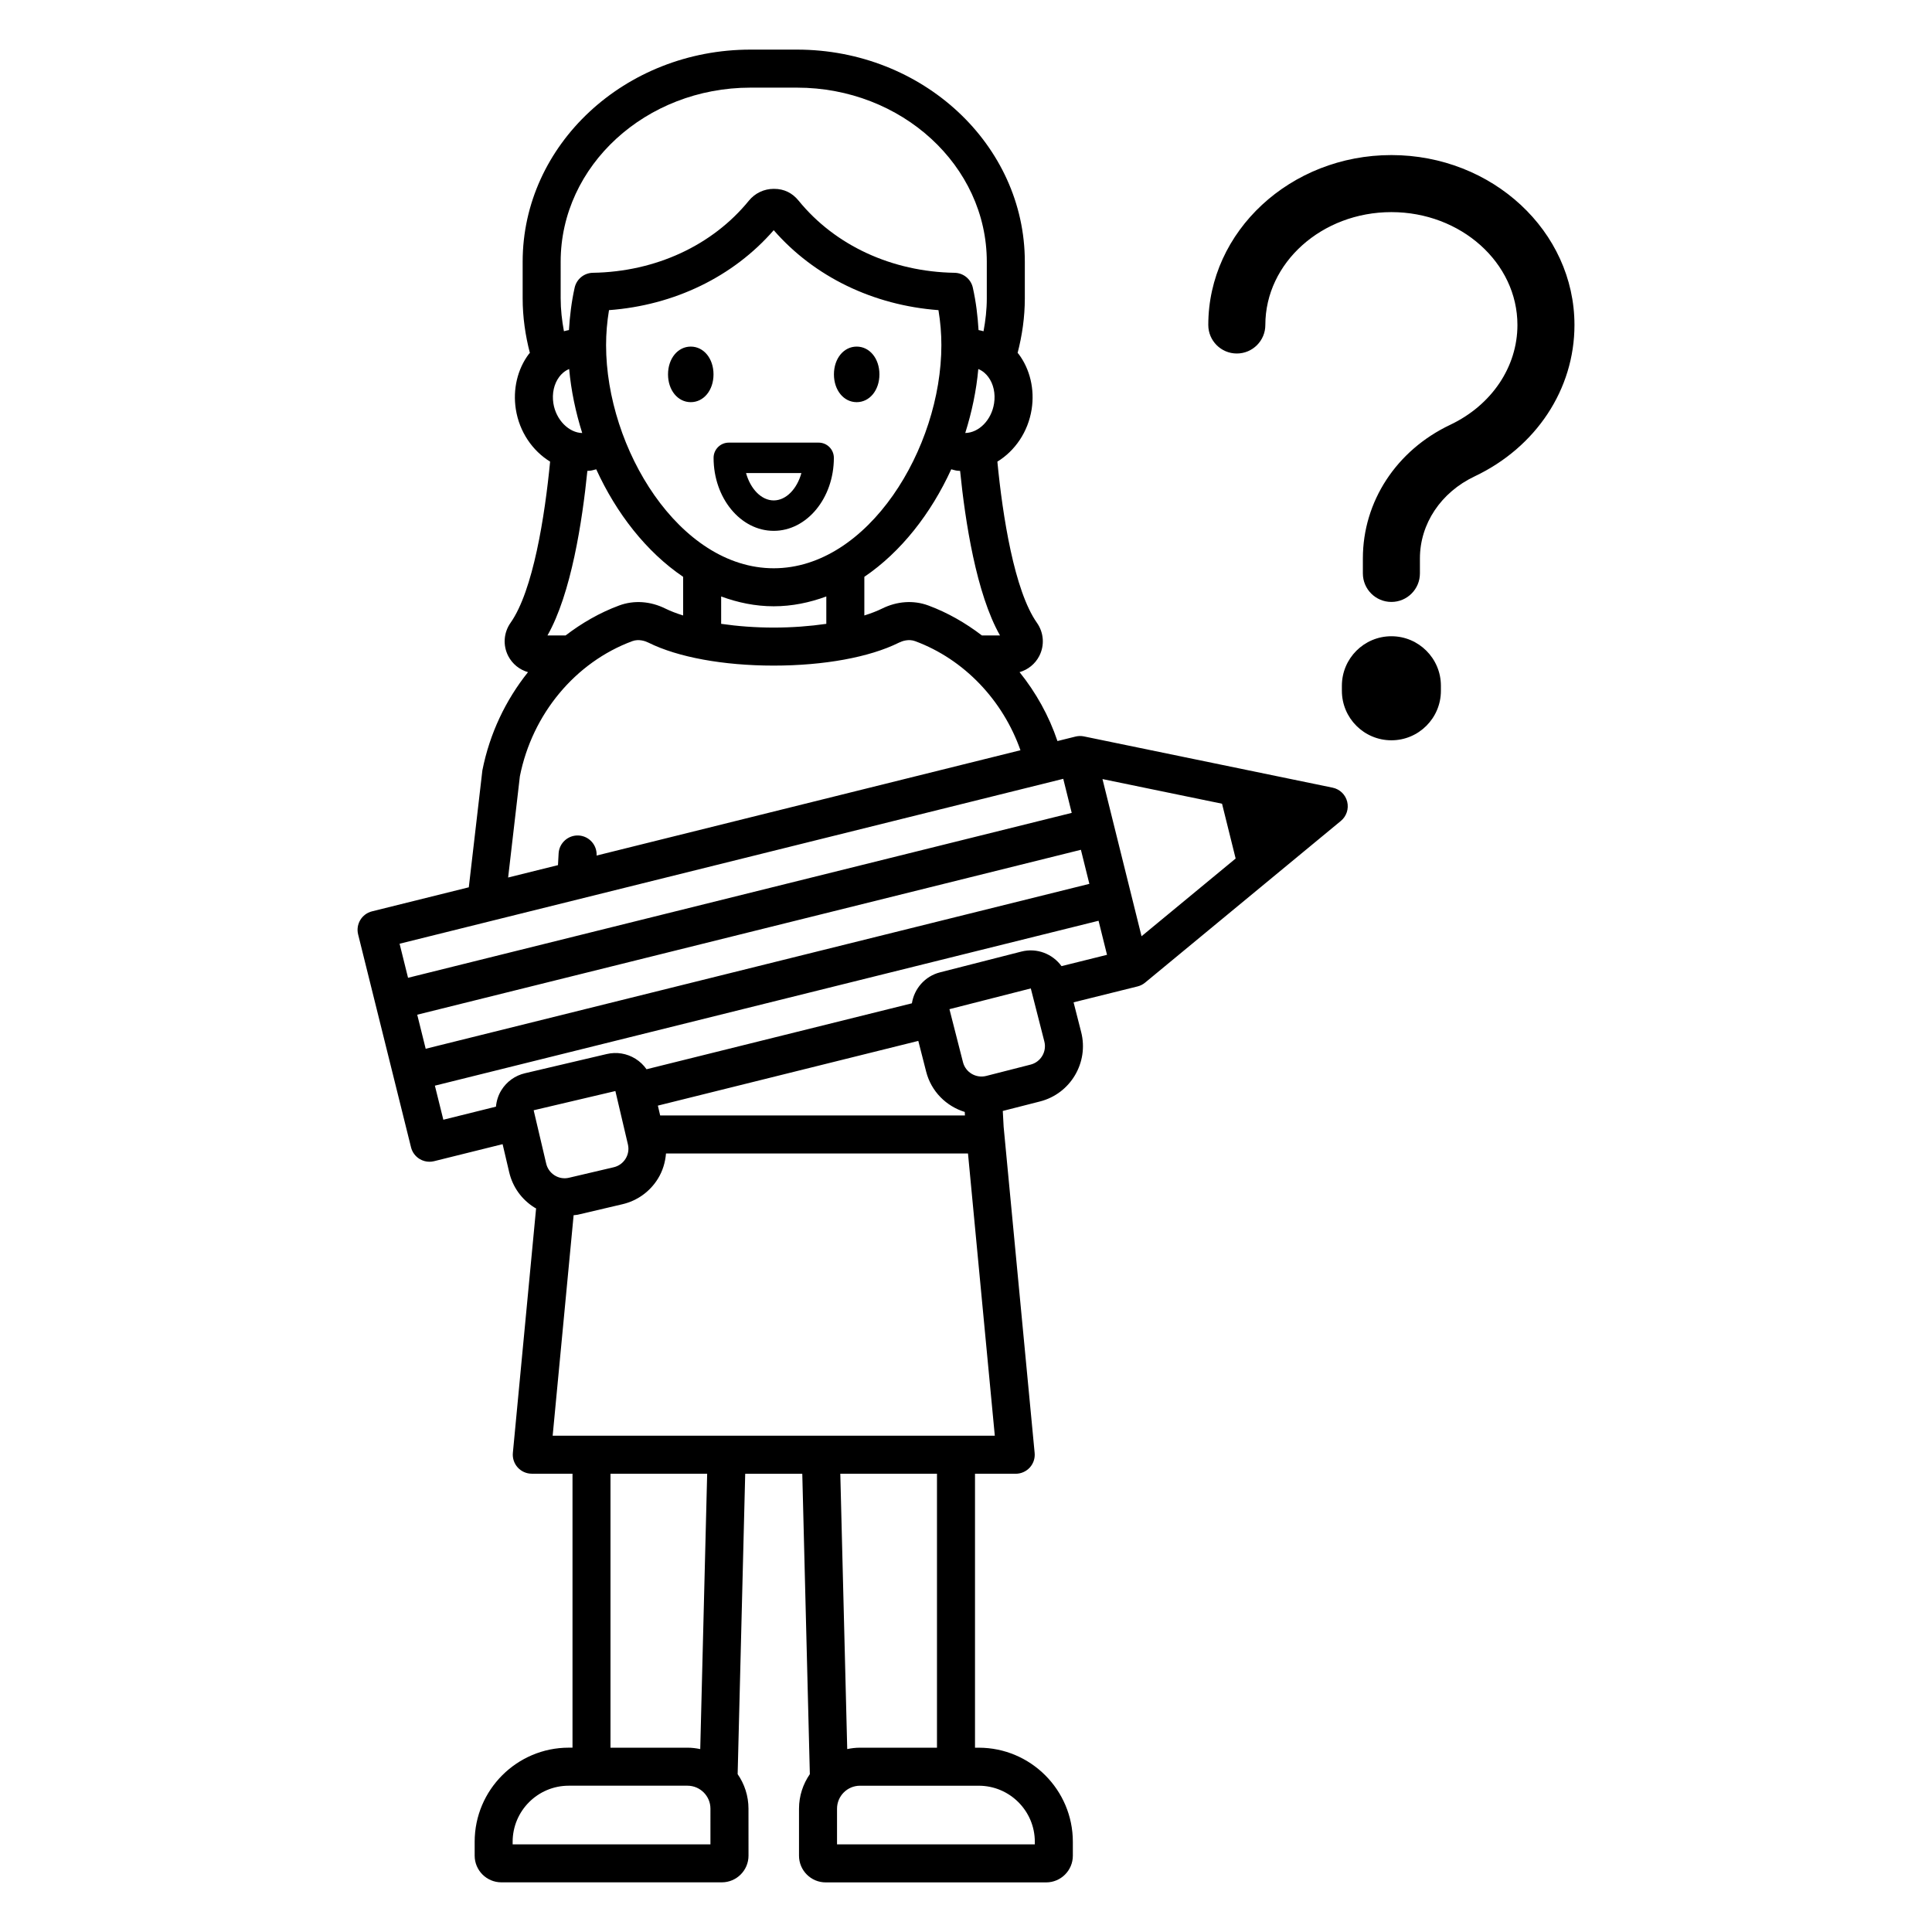 <?xml version="1.0" encoding="UTF-8"?>
<!-- Uploaded to: SVG Repo, www.svgrepo.com, Generator: SVG Repo Mixer Tools -->
<svg fill="#000000" width="800px" height="800px" version="1.1" viewBox="144 144 512 512" xmlns="http://www.w3.org/2000/svg">
 <path d="m360.95 261.3h-23.812c-2.227 0-4.031 1.805-4.031 4.031 0 10.668 7.148 19.348 15.938 19.348s15.938-8.68 15.938-19.348c-0.004-2.231-1.805-4.031-4.031-4.031zm-11.906 15.316c-3.285 0-6.176-3.059-7.336-7.258h14.672c-1.16 4.199-4.051 7.258-7.336 7.258zm-15.957-33.402c0 4.199-2.59 7.363-6.027 7.363s-6.027-3.168-6.027-7.363c0-4.199 2.594-7.363 6.027-7.363 3.438 0 6.027 3.164 6.027 7.363zm37.941 7.363c-3.438 0-6.027-3.168-6.027-7.363 0-4.199 2.59-7.363 6.027-7.363s6.027 3.164 6.027 7.363c0 4.199-2.594 7.363-6.027 7.363zm126.12 102.16-65.895-13.582c-0.746-0.152-1.504-0.137-2.234 0.043l-4.785 1.188c-2.254-6.715-5.711-12.871-10.039-18.262 2.223-0.645 4.117-2.148 5.211-4.258 1.461-2.824 1.23-6.203-0.613-8.82-5.981-8.484-9.09-28.266-10.48-42.707 4.637-2.844 8.148-7.856 9.09-13.91 0.816-5.266-0.438-10.59-3.449-14.602-0.082-0.113-0.191-0.195-0.277-0.305 1.203-4.648 1.91-9.477 1.91-14.465v-9.703c0-30.992-27.09-56.207-60.387-56.207h-12.301c-33.297 0-60.391 25.215-60.391 56.207v9.703c0 4.988 0.707 9.816 1.91 14.465-0.086 0.105-0.191 0.188-0.273 0.297-3.012 4.012-4.269 9.336-3.453 14.605 0.941 6.059 4.457 11.066 9.09 13.91-1.391 14.438-4.5 34.223-10.477 42.707-1.844 2.617-2.078 5.996-0.613 8.82 1.098 2.113 3 3.629 5.231 4.266-5.898 7.375-10.156 16.246-12.09 26.02l-3.598 30.996-25.656 6.375c-2.699 0.672-4.344 3.406-3.676 6.106l14.02 56.426c0.32 1.293 1.145 2.41 2.293 3.102 0.789 0.477 1.691 0.723 2.598 0.723 0.406 0 0.812-0.051 1.215-0.148l18.164-4.512 1.746 7.438c0.922 3.93 3.32 7.266 6.754 9.391 0.121 0.074 0.25 0.125 0.375 0.199l-6.156 64.789c-0.133 1.41 0.336 2.82 1.289 3.867 0.953 1.047 2.309 1.648 3.727 1.648h10.789v72.602h-0.988c-13.75 0-24.941 11.184-24.941 24.934v3.684c0 3.898 3.172 7.07 7.074 7.07h58.426c3.898 0 7.074-3.172 7.074-7.07l-0.008-12.445c0-3.402-1.066-6.551-2.871-9.156l2.004-79.605h15.125l2.004 79.605c-1.801 2.606-2.871 5.758-2.871 9.16v12.457c0 3.898 3.172 7.07 7.074 7.07h58.426c3.898 0 7.07-3.172 7.07-7.07v-3.691c0-13.75-11.188-24.934-24.941-24.934h-0.988v-72.598h10.789c1.418 0 2.769-0.602 3.731-1.648 0.953-1.047 1.422-2.457 1.285-3.867l-8.215-86.414-0.227-4.215 9.867-2.519c8.078-2.062 12.969-10.309 10.906-18.383l-2.012-7.887 16.965-4.215c0.734-0.184 1.41-0.527 1.992-1.008l51.871-42.844c1.496-1.234 2.148-3.219 1.684-5.098-0.465-1.887-1.973-3.332-3.871-3.723zm-88.137-40.336h-4.793c-4.312-3.293-9.047-6.031-14.18-7.934-3.93-1.457-8.305-1.164-12.312 0.828-1.336 0.664-2.934 1.262-4.668 1.812v-10.242c9.738-6.598 17.691-16.812 23.031-28.496 0.523 0.125 1.035 0.301 1.574 0.371 0.258 0.035 0.516 0.031 0.773 0.051 1.344 13.367 4.289 32.562 10.574 43.609zm-59.965-17.805c-25.02 0-44.43-31.789-44.43-59.133 0-3.055 0.254-6.113 0.773-9.273 17.285-1.281 32.926-8.855 43.656-21.188 10.723 12.328 26.371 19.902 43.656 21.188 0.523 3.16 0.773 6.223 0.773 9.273-0.004 27.344-19.41 59.133-44.43 59.133zm13.934 7.473v7.254c-4.352 0.629-9.086 0.992-13.934 0.992s-9.582-0.359-13.934-0.992v-7.254c4.422 1.625 9.066 2.602 13.934 2.602s9.508-0.977 13.934-2.602zm44.461-51.18c-0.68 4.422-4.016 7.793-7.641 7.859 1.75-5.555 2.949-11.266 3.457-16.953 1.23 0.496 2.086 1.352 2.629 2.078 1.395 1.855 1.957 4.41 1.555 7.016zm-114.86-37.535c0-25.438 22.57-46.129 50.316-46.129h12.301c27.742 0 50.312 20.695 50.312 46.129v9.703c0 2.981-0.336 5.883-0.867 8.727-0.441-0.102-0.867-0.246-1.32-0.312-0.223-3.676-0.652-7.375-1.512-11.234-0.5-2.277-2.504-3.902-4.832-3.945-16.598-0.27-31.664-7.234-41.332-19.105-1.625-1.996-3.789-3.168-6.602-3.141-2.566 0-4.973 1.145-6.594 3.141-9.672 11.871-24.734 18.832-41.328 19.102-2.328 0.039-4.328 1.668-4.836 3.941-0.852 3.805-1.281 7.547-1.512 11.234-0.457 0.062-0.883 0.211-1.328 0.312-0.527-2.844-0.867-5.746-0.867-8.727zm-0.379 30.52c0.543-0.727 1.398-1.582 2.633-2.078 0.504 5.688 1.707 11.402 3.457 16.957-3.508-0.059-6.957-3.457-7.644-7.871-0.402-2.598 0.164-5.152 1.555-7.008zm7.457 24.914c0.258-0.02 0.516-0.016 0.777-0.051 0.539-0.07 1.047-0.246 1.57-0.371 5.34 11.684 13.289 21.898 23.031 28.496v10.246c-1.734-0.551-3.332-1.148-4.668-1.812-4.004-1.992-8.379-2.289-12.309-0.828-5.133 1.902-9.863 4.637-14.176 7.934h-4.801c6.281-11.047 9.227-30.242 10.574-43.613zm-17.887 80.93c3.277-16.492 14.688-30.207 29.785-35.805 1.746-0.641 3.461-0.023 4.32 0.406 7.762 3.856 19.848 6.07 33.164 6.07 13.316 0 25.402-2.211 33.16-6.07 0.867-0.43 2.582-1.047 4.328-0.406 13.008 4.82 23.254 15.695 27.902 28.906l-112.33 27.91v-0.012c0.148-2.777-1.98-5.152-4.758-5.305-2.762-0.145-5.152 1.977-5.305 4.758l-0.168 3.098-13.211 3.281zm-29.637 53.406-2.242-9.027 175.88-43.703 2.242 9.027zm4.676 18.809-2.242-9.027 175.88-43.703 2.242 9.027zm31.934 30.426-3.32-14.129 21.656-5.094 3.32 14.137c0.309 1.312 0.09 2.66-0.621 3.805-0.707 1.145-1.82 1.945-3.133 2.254l-11.852 2.781c-1.312 0.316-2.66 0.094-3.805-0.621-1.141-0.715-1.941-1.824-2.246-3.133zm43.527 180.41h-52.418v-0.68c0-8.191 6.668-14.859 14.863-14.859h31.469c3.356 0 6.086 2.731 6.086 6.086zm-26.488-25.613v-72.598h25.621l-1.836 72.969c-1.094-0.234-2.223-0.371-3.383-0.371zm97.59 10.078c8.195 0 14.863 6.668 14.863 14.859v0.68l-52.418-0.004v-9.449c0-3.356 2.731-6.086 6.086-6.086zm-36.688-82.676h25.621v72.602l-20.402-0.004c-1.16 0-2.289 0.137-3.383 0.367zm-76.227-10.078 5.555-58.438c0.363-0.059 0.727-0.043 1.09-0.129l11.848-2.781h0.004c3.93-0.926 7.266-3.324 9.391-6.754 1.277-2.059 1.953-4.348 2.148-6.695h80.031l7.106 74.793zm27.879-87.48 69.02-17.152 2.082 8.148c1.348 5.289 5.359 9.18 10.227 10.68l0.051 0.934h-80.766zm98.785-10.871-11.793 3.012c-2.691 0.664-5.441-0.945-6.129-3.637l-3.59-14.062 21.559-5.5 3.59 14.062c0.688 2.688-0.945 5.438-3.637 6.125zm8.188-26.094c-2.356-3.242-6.516-4.914-10.637-3.859l-21.555 5.504c-4.019 1.023-6.848 4.348-7.457 8.207l-70.328 17.477c-0.773-1.105-1.762-2.059-2.945-2.793-2.293-1.418-5-1.855-7.609-1.238l-21.656 5.086c-2.621 0.613-4.848 2.215-6.262 4.5-0.832 1.34-1.285 2.832-1.43 4.356l-13.945 3.465-2.242-9.027 175.88-43.703 2.242 9.027zm21.207-7.922-10.352-41.652 31.684 6.531 3.606 14.523zm114.73-161.99c0 17.008-10.137 32.375-26.453 40.117-8.945 4.242-14.504 12.574-14.504 21.75v3.969c0 4.176-3.387 7.559-7.559 7.559s-7.559-3.383-7.559-7.559v-3.973c0-15.07 8.867-28.637 23.145-35.406 10.988-5.211 17.816-15.348 17.816-26.457 0-16.492-14.988-29.91-33.402-29.91-18.422 0-33.406 13.418-33.406 29.91 0 4.176-3.387 7.559-7.559 7.559s-7.559-3.383-7.559-7.559c0-24.828 21.766-45.027 48.52-45.027 26.754 0.004 48.52 20.203 48.52 45.027zm-35.395 95.609v1.332c0 7.246-5.879 13.121-13.121 13.121-7.246 0-13.121-5.875-13.121-13.121v-1.332c0-7.246 5.879-13.121 13.121-13.121 7.242 0 13.121 5.875 13.121 13.121z"/>
</svg>